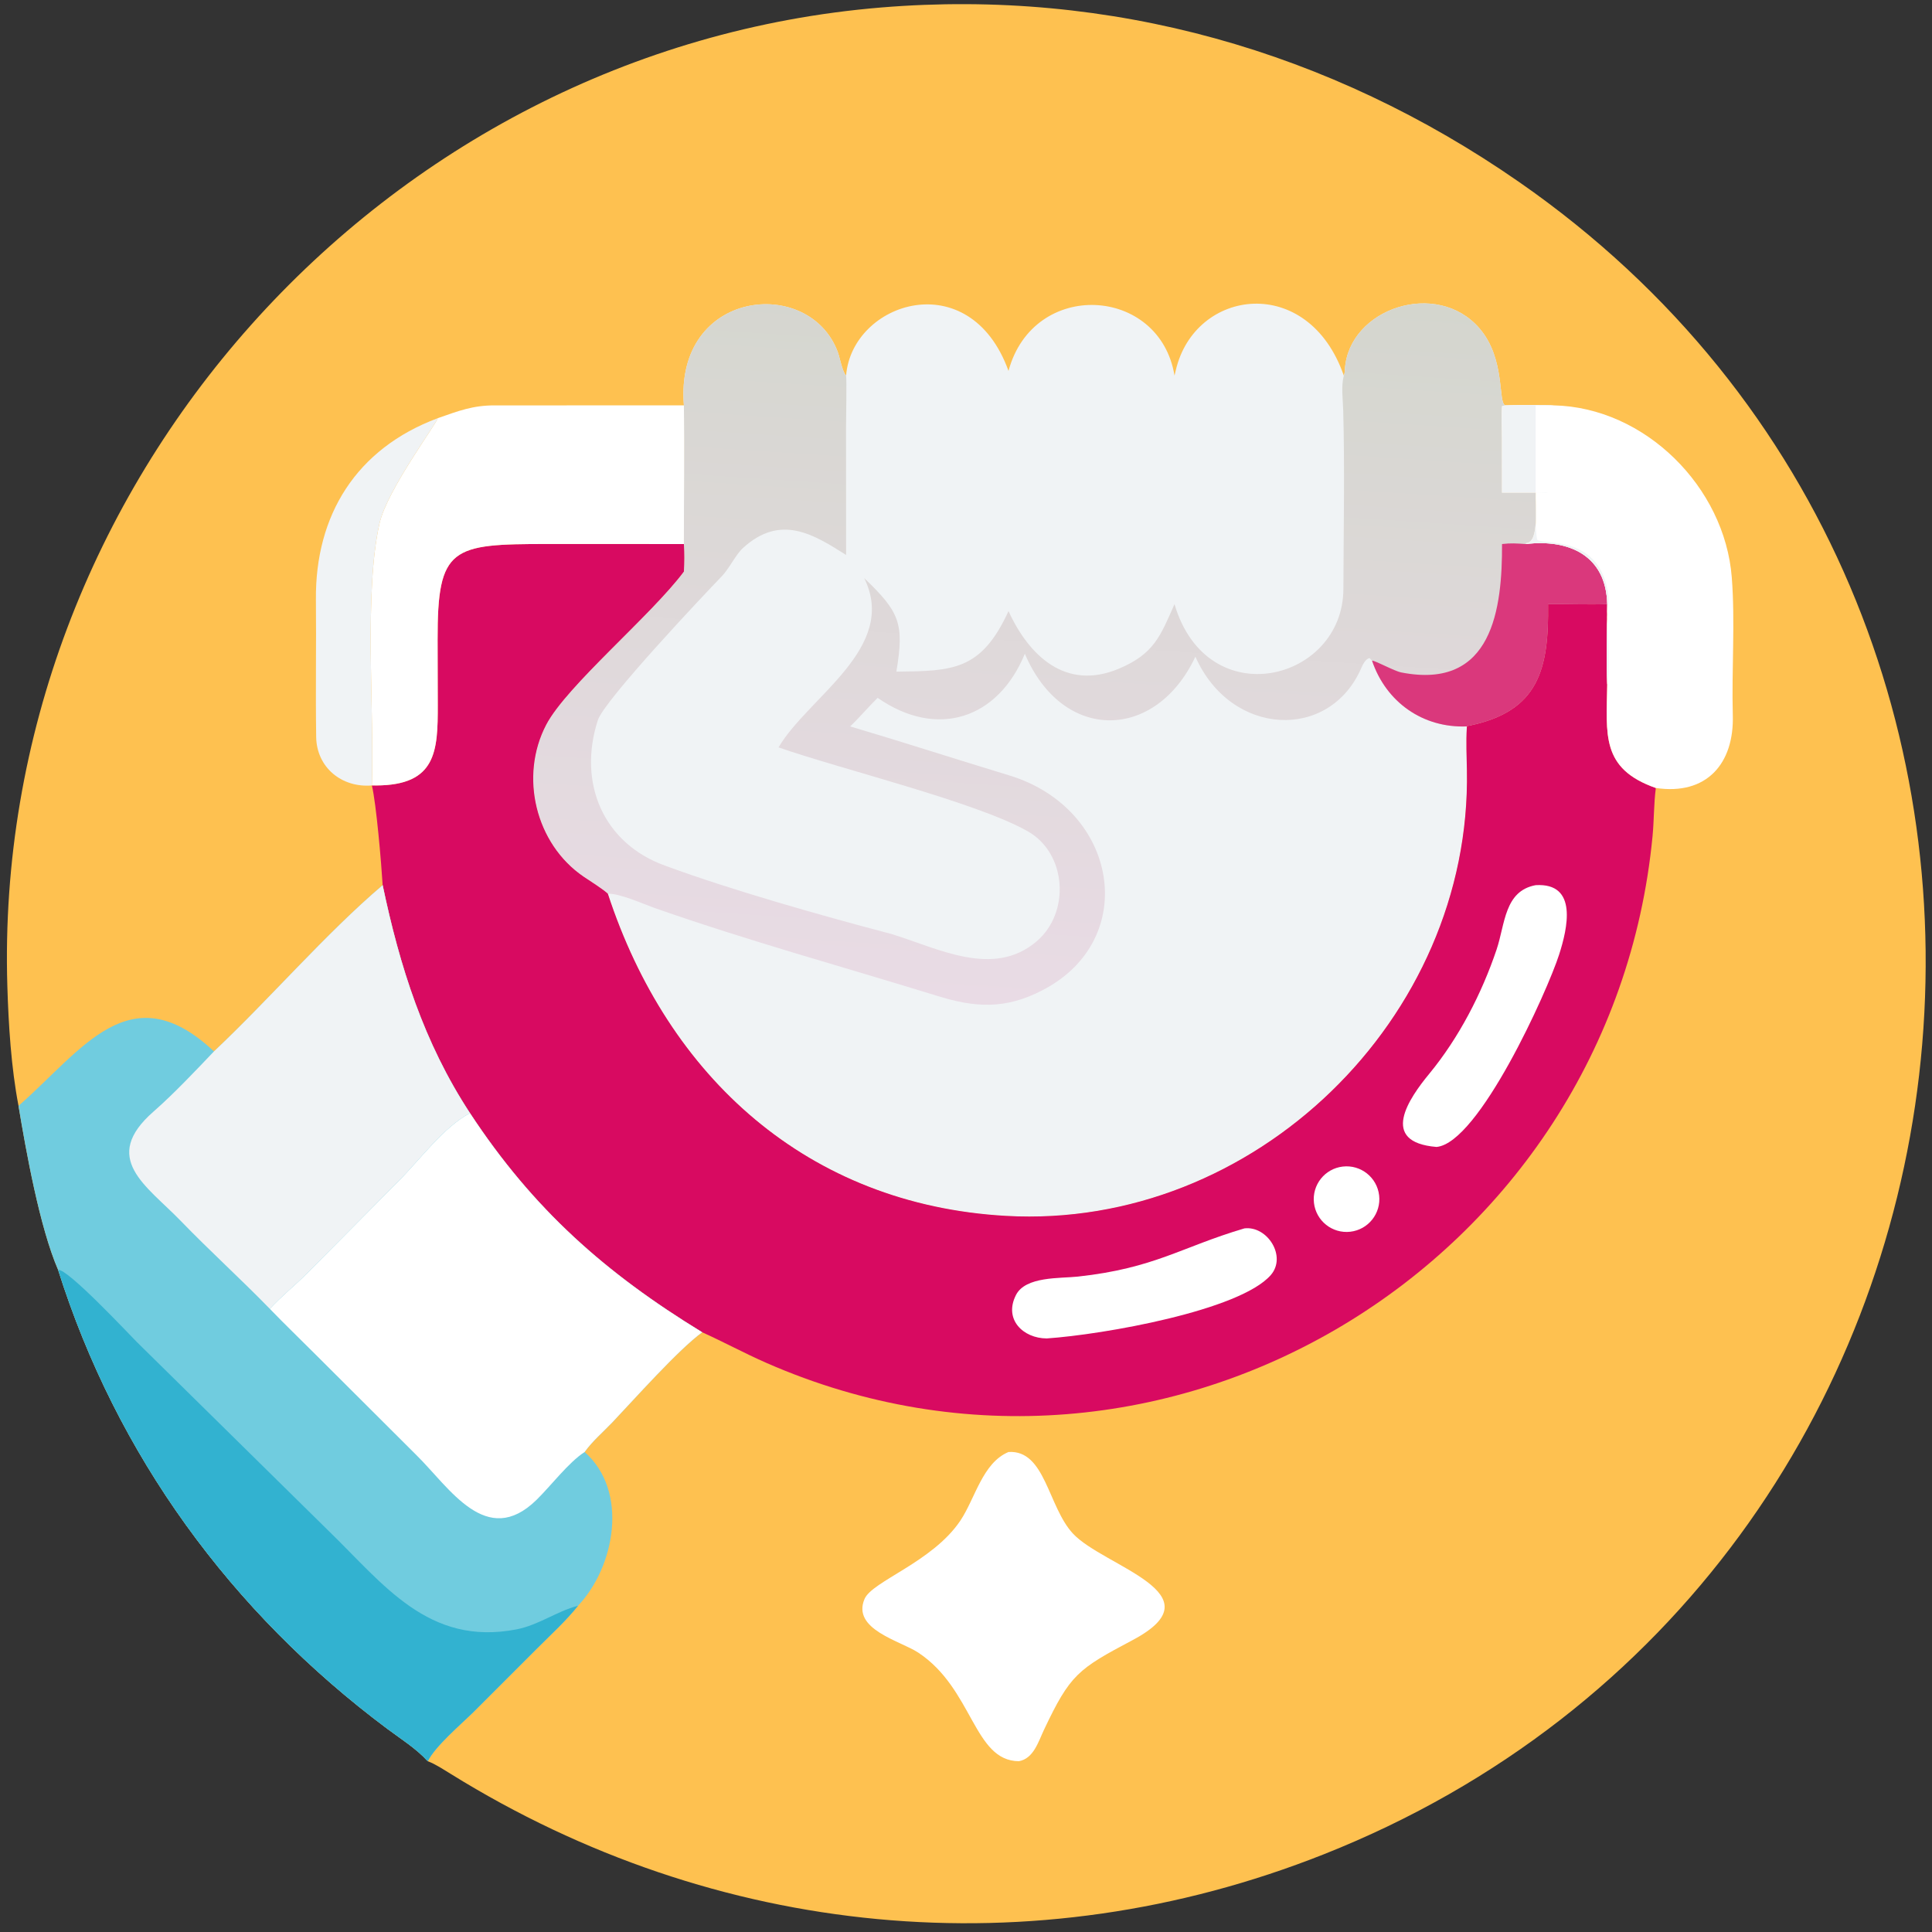 <?xml version="1.0" encoding="utf-8" ?><svg xmlns="http://www.w3.org/2000/svg" xmlns:xlink="http://www.w3.org/1999/xlink" width="1024" height="1024" viewBox="0 0 1024 1024"><rect x="0" y="0" width="1024" height="1024" fill="#333333" stroke="none"/><path fill="#FEC150" transform="scale(2 2)" d="M4.907 293.062C2.966 282.981 2.257 271.585 1.947 261.352C-2.073 128.82 101.113 12.941 233.497 1.986C294.218 -3.04 352.435 13.397 402.596 48.246C567.074 162.516 538.045 417.205 350.789 491.419C273.604 522.008 189.685 513.673 119.495 470.133C117.519 468.938 115.519 467.563 113.362 466.741C110.289 463.358 106.268 460.864 102.622 458.142C61.224 427.23 30.913 385.648 15.406 336.544C10.523 325.313 6.89 304.988 4.907 293.062Z"/><path fill="#F0F3F5" transform="scale(2 2)" d="M356.123 99.54C356.388 98.781 356.36 98.62 356.413 97.822C357.467 81.754 380.779 73.875 392.099 87.046C399.097 95.189 396.894 106.908 398.95 107.425L398.081 107.641C397.867 109.294 398.02 113.906 398.035 115.817L398.055 130.536L406.967 130.536C406.818 134.293 407.983 143.447 404.592 143.914L404.318 144.174C415.822 142.802 425.643 147.228 425.93 160.103C420.802 160.279 415.439 160.044 410.256 160.103C410.492 177.335 407.818 188.527 389.322 192.325C388.883 192.415 389.099 192.335 388.748 192.505L388.715 193.006C388.496 196.582 388.675 200.55 388.746 204.165C389.985 269.893 332.332 325.928 266.601 322.221C213.993 319.255 176.985 285.41 161.087 236.851C159.965 235.738 156.203 233.374 154.67 232.332C141.884 223.631 137.615 205.695 144.744 192.072C150.17 181.702 172.552 163.134 181.241 151.46C181.377 148.696 181.387 146.951 181.241 144.174C181.223 131.979 181.385 119.594 181.241 107.425C178.737 76.653 214.455 72.998 222.01 93.266C222.597 94.839 223.167 98.368 224.224 99.54C225.76 80.013 256.986 69.819 267.265 98.291C273.882 73.815 307.387 75.803 311.258 99.54L311.601 98.102C316.679 76.343 346.699 72.413 356.123 99.54Z"/><path fill="#F0F3F5" transform="scale(2 2)" d="M271.595 173.252C281.652 196.869 306.275 196.421 316.793 174.023C326.169 195.256 352.33 196.467 360.752 177.035C361.149 176.117 361.947 174.488 362.976 174.419L363.605 175.087C367.312 186.078 377.092 192.991 388.748 192.505L388.715 193.006C388.496 196.582 388.675 200.55 388.746 204.165C389.985 269.893 332.332 325.928 266.601 322.221C213.993 319.255 176.985 285.41 161.087 236.851C164.195 236.701 170.591 239.619 173.899 240.776C198.332 249.318 223.317 256.197 248.048 263.818C258.352 267.059 266.393 267.566 276.274 262.414C302.243 249.021 296.414 214.278 267.413 205.475C253.418 201.228 239.318 196.656 225.305 192.505C227.859 190.065 230.055 187.416 232.582 184.938C248.353 195.888 264.494 190.549 271.595 173.252Z"/><defs><linearGradient id="gradient_0" gradientUnits="userSpaceOnUse" x1="280.531" y1="74.223" x2="267.9" y2="266.22"><stop offset="0" stop-color="#D4D6CE"/><stop offset="1" stop-color="#E9DBE5"/></linearGradient></defs><path fill="url(#gradient_0)" transform="scale(2 2)" d="M356.123 99.54C356.388 98.781 356.36 98.62 356.413 97.822C357.467 81.754 380.779 73.875 392.099 87.046C399.097 95.189 396.894 106.908 398.95 107.425L398.081 107.641C397.867 109.294 398.02 113.906 398.035 115.817L398.055 130.536L406.967 130.536C406.818 134.293 407.983 143.447 404.592 143.914L404.318 144.174C415.822 142.802 425.643 147.228 425.93 160.103C420.802 160.279 415.439 160.044 410.256 160.103C410.492 177.335 407.818 188.527 389.322 192.325C388.883 192.415 389.099 192.335 388.748 192.505C377.092 192.991 367.312 186.078 363.605 175.087L362.976 174.419C361.947 174.488 361.149 176.117 360.752 177.035C352.33 196.467 326.169 195.256 316.793 174.023C306.275 196.421 281.652 196.869 271.595 173.252C264.494 190.549 248.353 195.888 232.582 184.938C230.055 187.416 227.859 190.065 225.305 192.505C239.318 196.656 253.418 201.228 267.413 205.475C296.414 214.278 302.243 249.021 276.274 262.414C266.393 267.566 258.352 267.059 248.048 263.818C223.317 256.197 198.332 249.318 173.899 240.776C170.591 239.619 164.195 236.701 161.087 236.851C159.965 235.738 156.203 233.374 154.67 232.332C141.884 223.631 137.615 205.695 144.744 192.072C150.17 181.702 172.552 163.134 181.241 151.46C181.377 148.696 181.387 146.951 181.241 144.174C181.223 131.979 181.385 119.594 181.241 107.425C178.737 76.653 214.455 72.998 222.01 93.266C222.597 94.839 223.167 98.368 224.224 99.54C224.415 100.663 224.211 111.271 224.209 113.165L224.224 147.067C215.552 141.571 206.826 136.103 196.827 145.292C194.982 146.987 193.232 150.706 191.26 152.744C186.814 157.338 160.147 185.565 158.436 190.85C153.076 207.41 159.771 223.511 176.364 229.446C193.906 235.908 217.776 242.662 236.314 247.54C248.574 251.292 263.205 259.269 274.707 249.475C283.696 241.821 282.678 226.199 272.439 220.346C258.887 212.599 222.951 203.876 206.319 198.062C214.156 184.704 238.157 171.659 229.018 153.199C238.432 162.215 239.67 165.191 237.547 177.995C252.421 177.813 260.001 177.797 267.265 161.952C272.756 173.926 282.511 183.069 296.457 177.234C305.831 173.313 307.515 168.559 311.258 160.103C319.947 189.639 355.947 180.52 356.013 156.071C356.055 140.494 356.388 124.436 355.968 108.827C355.887 105.789 355.366 102.518 356.123 99.54Z"/><path fill="#DA387C" transform="scale(2 2)" d="M404.318 144.174C415.822 142.802 425.643 147.228 425.93 160.103C420.802 160.279 415.439 160.044 410.256 160.103C410.492 177.335 407.818 188.527 389.322 192.325C388.883 192.415 389.099 192.335 388.748 192.505C377.092 192.991 367.312 186.078 363.605 175.087C364.642 175.099 369.39 177.822 371.394 178.213C395.616 182.932 398.119 161.169 398.055 144.174C400.523 143.889 401.809 144.016 404.318 144.174Z"/><path fill="#D80A61" transform="scale(2 2)" d="M98.55 208.151L99.679 208.152C115.685 208.103 116.037 199.007 116.01 186.793L115.968 169.498C115.91 144.909 119.645 144.152 145.11 144.166L181.241 144.174C181.387 146.951 181.377 148.696 181.241 151.46C172.552 163.134 150.17 181.702 144.744 192.072C137.615 205.695 141.884 223.631 154.67 232.332C156.203 233.374 159.965 235.738 161.087 236.851C176.985 285.41 213.993 319.255 266.601 322.221C332.332 325.928 389.985 269.893 388.746 204.165C388.675 200.55 388.496 196.582 388.715 193.006L388.748 192.505C389.099 192.335 388.883 192.415 389.322 192.325C407.818 188.527 410.492 177.335 410.256 160.103C415.439 160.044 420.802 160.279 425.93 160.103C425.919 166.304 425.616 175.436 425.93 181.4C425.749 194.639 424.184 203.689 438.812 208.823C438.262 213.027 438.35 217.348 437.946 221.56C427.075 334.969 308.299 407.304 203.113 361.187C197.275 358.627 191.772 355.625 186.086 353.068C160.524 337.435 141.334 320.539 124.554 294.992C112.324 276.344 105.919 256.108 101.408 234.577C101.059 228.805 99.721 212.969 98.55 208.151Z"/><path fill="white" transform="scale(2 2)" d="M406.967 234.577C418.315 233.892 415.357 246.184 413.193 252.944C410.08 262.666 391.908 302.964 380.687 303.952C365.329 302.689 373.414 291.057 378.787 284.537C386.616 275.037 392.688 263.287 396.613 251.634C398.886 244.886 398.653 236.117 406.967 234.577Z"/><path fill="white" transform="scale(2 2)" d="M329.791 325.533C335.893 324.815 341.073 332.992 336.755 337.921C328.524 347.317 292.373 353.681 277.394 354.7C271.153 354.672 265.936 349.669 269.246 343.182C271.79 338.197 280.946 338.825 285.669 338.308C306.075 336.073 312.923 330.521 329.791 325.533Z"/><path fill="white" transform="scale(2 2)" d="M355.842 309.152C360.614 308.595 364.932 312.015 365.484 316.787C366.037 321.558 362.614 325.874 357.842 326.422C353.075 326.97 348.766 323.552 348.214 318.786C347.662 314.02 351.076 309.708 355.842 309.152Z"/><path fill="#70CCDF" transform="scale(2 2)" d="M101.408 234.577C105.919 256.108 112.324 276.344 124.554 294.992C141.334 320.539 160.524 337.435 186.086 353.068C179.708 357.717 167.967 370.957 162.301 376.912C159.844 379.494 157.002 381.894 154.931 384.794C166.726 395.204 162.932 415.243 153.185 425.539C150 429.551 146.073 433.102 142.456 436.73L125.439 453.744C121.97 457.149 115.426 462.669 113.362 466.741C110.289 463.358 106.268 460.864 102.622 458.142C61.224 427.23 30.913 385.648 15.406 336.544C10.523 325.313 6.89 304.988 4.907 293.062C21.853 278.231 34.52 257.809 56.705 278.631C71.514 264.679 86.176 247.542 101.408 234.577Z"/><path fill="white" transform="scale(2 2)" d="M71.514 346.859C74.573 343.518 78.228 340.608 81.441 337.394L105.445 313.176C111.255 307.412 117.465 298.74 124.554 294.992C141.334 320.539 160.524 337.435 186.086 353.068C179.708 357.717 167.967 370.957 162.301 376.912C159.844 379.494 157.002 381.894 154.931 384.794C150.645 387.571 146.043 393.706 142.165 397.498C128.883 410.485 119.16 394.281 110.317 385.581L83.514 358.848C79.522 354.839 75.438 350.937 71.514 346.859Z"/><path fill="#F0F3F5" transform="scale(2 2)" d="M101.408 234.577C105.919 256.108 112.324 276.344 124.554 294.992C117.465 298.74 111.255 307.412 105.445 313.176L81.441 337.394C78.228 340.608 74.573 343.518 71.514 346.859C63.856 338.986 55.504 331.417 47.938 323.59C38.847 314.186 26.475 306.982 40.731 294.534C45.93 289.995 51.875 283.706 56.705 278.631C71.514 264.679 86.176 247.542 101.408 234.577Z"/><path fill="#32B2D0" transform="scale(2 2)" d="M15.406 336.544C17.788 336.042 34.155 353.536 36.21 355.594L87.065 405.681C101.562 419.723 113.471 436.315 136.845 431.809C142.764 430.668 147.485 427.022 153.185 425.539C150 429.551 146.073 433.102 142.456 436.73L125.439 453.744C121.97 457.149 115.426 462.669 113.362 466.741C110.289 463.358 106.268 460.864 102.622 458.142C61.224 427.23 30.913 385.648 15.406 336.544Z"/><path fill="white" transform="scale(2 2)" d="M115.984 110.831C121.406 108.94 125.302 107.394 131.177 107.435L181.241 107.425C181.385 119.594 181.223 131.979 181.241 144.174L145.11 144.166C119.645 144.152 115.91 144.909 115.968 169.498L116.01 186.793C116.037 199.007 115.685 208.103 99.679 208.152L98.55 208.151L98.55 208.151C99.215 187.888 96.442 157.037 100.573 138.711C102.572 129.845 115.862 112.08 115.984 110.831Z"/><path fill="white" transform="scale(2 2)" d="M398.95 107.425C400.192 107.315 410.674 107.267 411.76 107.425C435.963 107.957 457.08 129.081 458.94 153.015C459.866 164.927 458.882 177.481 459.209 189.456C459.617 202.4 452.24 210.829 438.812 208.823C424.184 203.689 425.749 194.639 425.93 181.4C425.616 175.436 425.919 166.304 425.93 160.103C425.643 147.228 415.822 142.802 404.318 144.174L404.592 143.914C407.983 143.447 406.818 134.293 406.967 130.536L398.055 130.536L398.035 115.817C398.02 113.906 397.867 109.294 398.081 107.641L398.95 107.425Z"/><path fill="#F0F3F5" transform="scale(2 2)" d="M398.95 107.425C400.192 107.315 410.674 107.267 411.76 107.425C410.004 107.53 408.729 107.492 406.967 107.425L406.967 130.536L410.238 130.596L409.842 130.64L410.246 130.677C409.159 130.634 408.051 130.601 406.967 130.536C406.96 133.529 406.784 140.517 407.377 143.045C409.224 144.533 424.277 141.524 426.27 157.979C426.459 159.541 425.729 162.607 425.892 164.184C426.187 167.038 426.699 179.067 425.93 181.4C425.616 175.436 425.919 166.304 425.93 160.103C425.643 147.228 415.822 142.802 404.318 144.174L404.592 143.914C407.983 143.447 406.818 134.293 406.967 130.536L398.055 130.536L398.035 115.817C398.02 113.906 397.867 109.294 398.081 107.641L398.95 107.425Z"/><path fill="#F0F3F5" transform="scale(2 2)" d="M98.55 208.151C90.611 208.82 83.909 203.428 83.789 195.28C83.612 183.185 83.834 170.977 83.721 158.894C83.51 136.527 94.395 118.9 115.984 110.831C115.862 112.08 102.572 129.845 100.573 138.711C96.442 157.037 99.215 187.888 98.55 208.151Z"/><path fill="white" transform="scale(2 2)" d="M267.265 384.794C277.011 384.172 277.703 399.255 284.327 406.401C292.476 415.194 323.357 422.334 300.167 434.636C285.659 442.331 283.641 443.688 276.654 458.439C275.161 461.591 273.916 466.051 269.999 466.741C257.972 466.631 257.901 447.551 243.316 437.94C238.611 434.84 225.687 431.817 229.105 423.755C231.117 419.009 247.124 413.997 254.508 402.978C258.428 397.129 260.368 387.679 267.265 384.794Z"/></svg>